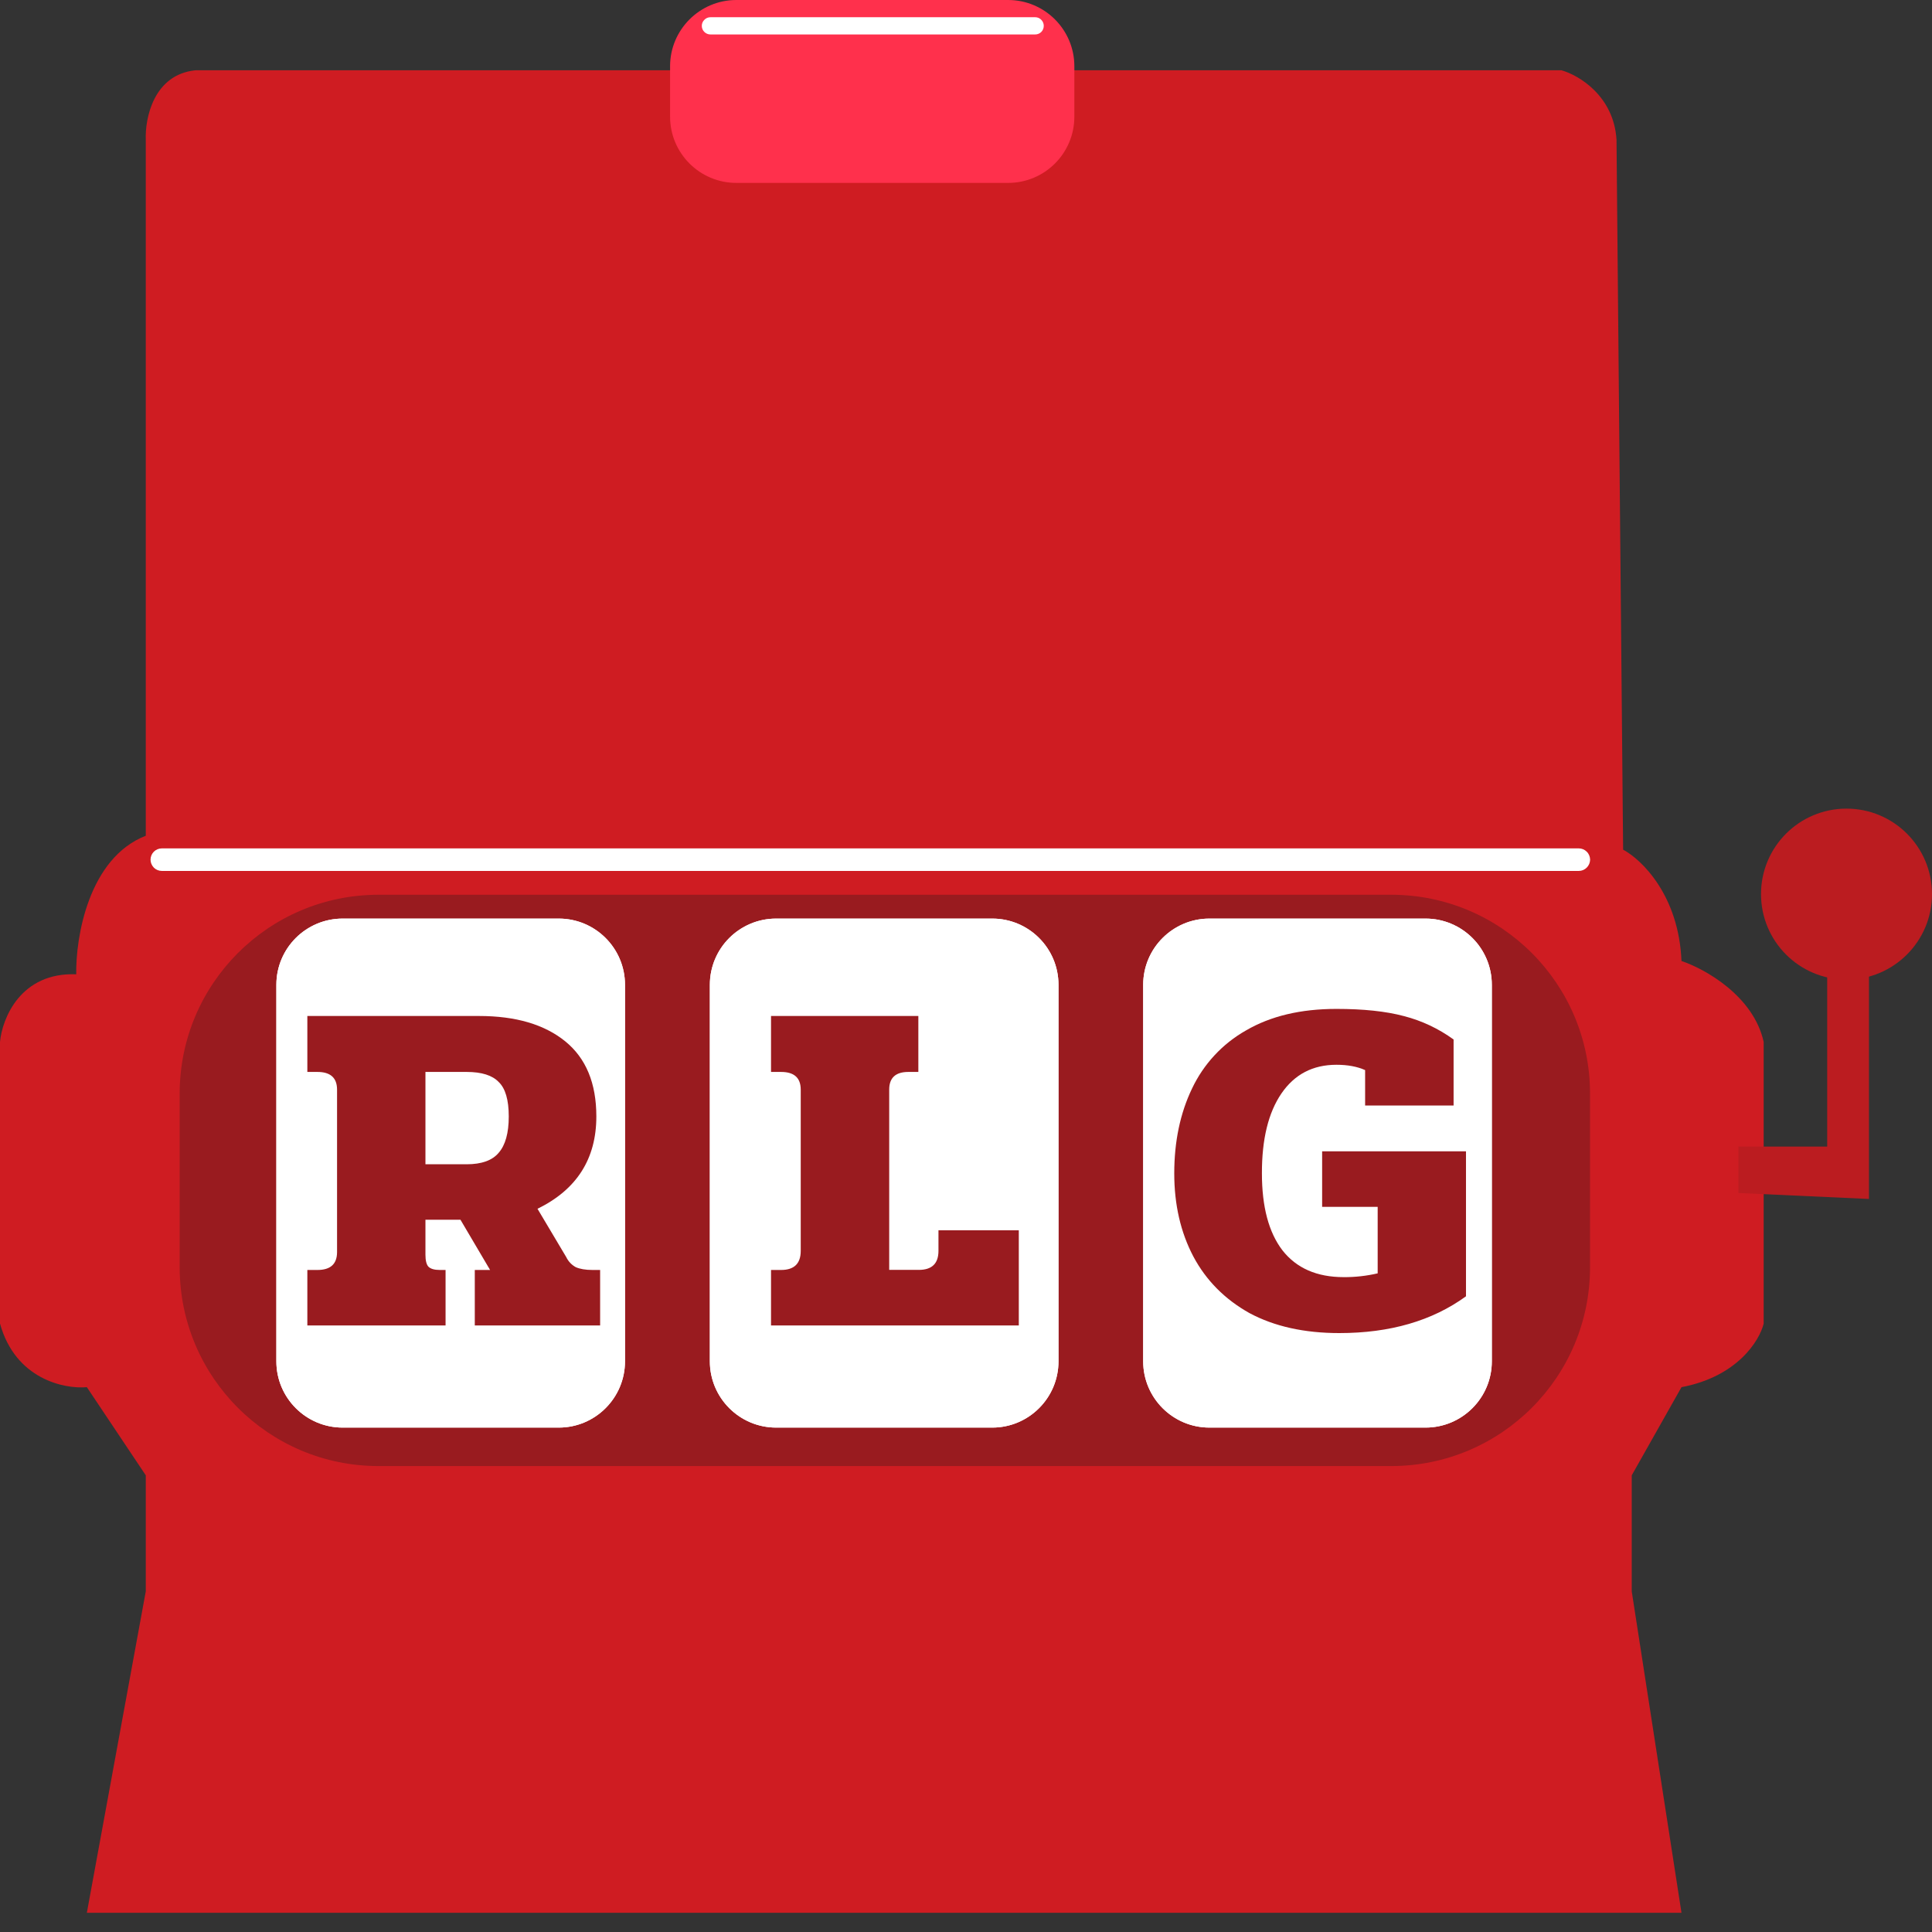 <svg width="24" height="24" viewBox="0 0 24 24" fill="none" xmlns="http://www.w3.org/2000/svg">
<rect x="0" y="0" width="24" height="24" fill="#333333" stroke="none"/>
<path d="M1.811 1.737V10.382C1.1 10.659 0.939 11.645 0.947 12.103C0.255 12.076 0.027 12.652 0 12.943V16.442C0.191 17.133 0.799 17.257 1.079 17.232L1.811 18.327V19.768L1.079 23.761H20.888L20.27 19.768V18.327L20.888 17.232C21.586 17.1 21.859 16.65 21.909 16.442V12.943C21.783 12.37 21.176 12.034 20.888 11.938C20.855 11.121 20.391 10.676 20.163 10.555L20.081 1.737C20.048 1.191 19.611 0.933 19.397 0.873H2.429C1.908 0.925 1.8 1.471 1.811 1.737Z" fill="url(#paint0_linear_8771_28469)"/>
<path d="M23.217 14.894V11.922H22.698V14.243H21.595V14.82L23.217 14.894Z" fill="#BB1C20"/>
<path d="M22.938 12.169C23.524 12.169 24 11.693 24 11.107C24 10.52 23.524 10.045 22.938 10.045C22.351 10.045 21.876 10.52 21.876 11.107C21.876 11.693 22.351 12.169 22.938 12.169Z" fill="#BB1C20"/>
<path d="M12.523 0H9.147C8.693 0 8.324 0.369 8.324 0.823V1.449C8.324 1.904 8.693 2.272 9.147 2.272H12.523C12.978 2.272 13.346 1.904 13.346 1.449V0.823C13.346 0.369 12.978 0 12.523 0Z" fill="#FF304C"/>
<path d="M8.825 0.214H12.86C12.888 0.214 12.915 0.225 12.935 0.246C12.955 0.266 12.966 0.293 12.966 0.321C12.966 0.35 12.955 0.377 12.935 0.397C12.915 0.417 12.888 0.428 12.86 0.428H8.825C8.797 0.428 8.77 0.417 8.75 0.397C8.729 0.377 8.718 0.35 8.718 0.321C8.718 0.293 8.729 0.266 8.75 0.246C8.77 0.225 8.797 0.214 8.825 0.214Z" fill="white"/>
<path d="M17.282 11.115H4.702C3.338 11.115 2.232 12.221 2.232 13.585V15.742C2.232 17.106 3.338 18.212 4.702 18.212H17.282C18.646 18.212 19.752 17.106 19.752 15.742V13.585C19.752 12.221 18.646 11.115 17.282 11.115Z" fill="#991B1F"/>
<path d="M6.941 11.411H4.257C3.802 11.411 3.433 11.779 3.433 12.234V16.911C3.433 17.365 3.802 17.734 4.257 17.734H6.941C7.395 17.734 7.764 17.365 7.764 16.911V12.234C7.764 11.779 7.395 11.411 6.941 11.411Z" fill="white"/>
<path d="M12.326 11.411H9.642C9.187 11.411 8.818 11.779 8.818 12.234V16.911C8.818 17.365 9.187 17.734 9.642 17.734H12.326C12.78 17.734 13.149 17.365 13.149 16.911V12.234C13.149 11.779 12.78 11.411 12.326 11.411Z" fill="white"/>
<path d="M17.708 11.411H15.024C14.57 11.411 14.201 11.779 14.201 12.234V16.911C14.201 17.365 14.57 17.734 15.024 17.734H17.708C18.163 17.734 18.532 17.365 18.532 16.911V12.234C18.532 11.779 18.163 11.411 17.708 11.411Z" fill="white"/>
<path d="M2.01 10.539H19.613C19.65 10.539 19.685 10.554 19.711 10.58C19.738 10.606 19.752 10.642 19.753 10.679C19.752 10.716 19.738 10.751 19.711 10.778C19.685 10.804 19.65 10.819 19.613 10.819H2.01C1.973 10.819 1.937 10.804 1.911 10.778C1.885 10.751 1.87 10.716 1.87 10.679C1.87 10.642 1.885 10.606 1.911 10.58C1.937 10.554 1.973 10.539 2.01 10.539Z" fill="white"/>
<path d="M3.818 15.479H3.943C4.105 15.479 4.186 15.406 4.187 15.259V13.239C4.187 13.092 4.105 13.019 3.943 13.019H3.818V12.324H5.951C6.407 12.324 6.763 12.429 7.022 12.639C7.28 12.849 7.408 13.16 7.408 13.572C7.408 14.099 7.164 14.481 6.677 14.719L7.034 15.319C7.059 15.372 7.101 15.415 7.152 15.444C7.204 15.467 7.273 15.479 7.36 15.479H7.455V16.168H5.898V15.479H6.088L5.72 14.855H5.285V15.289C5.285 15.36 5.297 15.41 5.321 15.437C5.348 15.465 5.396 15.479 5.463 15.479H5.535V16.168H3.818V15.479ZM5.797 14.166C5.983 14.166 6.116 14.118 6.195 14.023C6.278 13.928 6.32 13.778 6.32 13.572C6.32 13.366 6.278 13.223 6.195 13.144C6.116 13.061 5.983 13.019 5.797 13.019H5.285V14.166L5.797 14.166Z" fill="#991B1F"/>
<path d="M9.578 15.479H9.703C9.865 15.479 9.946 15.4 9.946 15.242V13.239C9.946 13.092 9.865 13.019 9.703 13.019H9.578V12.324H11.408V13.019H11.284C11.125 13.019 11.046 13.092 11.046 13.239V15.478H11.414C11.577 15.478 11.658 15.399 11.658 15.241V14.986H12.656V16.168H9.578V15.479Z" fill="#991B1F"/>
<path d="M16.637 16.265C16.202 16.265 15.829 16.181 15.52 16.015C15.215 15.844 14.983 15.611 14.825 15.314C14.666 15.013 14.587 14.669 14.587 14.28C14.587 13.884 14.661 13.534 14.807 13.229C14.95 12.923 15.185 12.67 15.479 12.504C15.784 12.326 16.158 12.237 16.602 12.237C16.934 12.237 17.214 12.266 17.439 12.326C17.662 12.383 17.871 12.482 18.057 12.617V13.437H16.958V12.997C16.859 12.953 16.741 12.931 16.602 12.931C16.308 12.931 16.081 13.05 15.918 13.288C15.756 13.526 15.675 13.856 15.676 14.28C15.676 14.696 15.761 15.015 15.931 15.236C16.105 15.458 16.359 15.569 16.692 15.569C16.834 15.57 16.975 15.554 17.114 15.522V14.696H16.424V14.007H18.211V15.807C17.792 16.112 17.267 16.265 16.637 16.265Z" fill="#991B1F"/>
<path d="M6.941 11.411H4.257C3.802 11.411 3.433 11.779 3.433 12.234V16.911C3.433 17.365 3.802 17.734 4.257 17.734H6.941C7.395 17.734 7.764 17.365 7.764 16.911V12.234C7.764 11.779 7.395 11.411 6.941 11.411Z" fill="white"/>
<path d="M12.326 11.411H9.642C9.187 11.411 8.818 11.779 8.818 12.234V16.911C8.818 17.365 9.187 17.734 9.642 17.734H12.326C12.78 17.734 13.149 17.365 13.149 16.911V12.234C13.149 11.779 12.78 11.411 12.326 11.411Z" fill="white"/>
<path d="M17.708 11.411H15.024C14.57 11.411 14.201 11.779 14.201 12.234V16.911C14.201 17.365 14.57 17.734 15.024 17.734H17.708C18.163 17.734 18.532 17.365 18.532 16.911V12.234C18.532 11.779 18.163 11.411 17.708 11.411Z" fill="white"/>
<path d="M3.818 15.776H3.943C4.105 15.776 4.186 15.703 4.187 15.556V13.536C4.187 13.389 4.105 13.316 3.943 13.316H3.818V12.621H5.951C6.407 12.621 6.763 12.726 7.022 12.936C7.28 13.146 7.408 13.457 7.408 13.869C7.408 14.396 7.164 14.778 6.677 15.016L7.034 15.616C7.059 15.669 7.101 15.713 7.152 15.741C7.204 15.764 7.273 15.776 7.36 15.776H7.455V16.465H5.898V15.776H6.088L5.72 15.152H5.285V15.586C5.285 15.657 5.297 15.707 5.321 15.734C5.348 15.762 5.396 15.776 5.463 15.776H5.535V16.465H3.818V15.776ZM5.797 14.463C5.983 14.463 6.116 14.415 6.195 14.32C6.278 14.225 6.32 14.075 6.32 13.869C6.32 13.663 6.278 13.52 6.195 13.441C6.116 13.358 5.983 13.316 5.797 13.316H5.285V14.463L5.797 14.463Z" fill="#991B1F"/>
<path d="M9.578 15.776H9.703C9.865 15.776 9.947 15.697 9.947 15.539V13.536C9.947 13.389 9.865 13.316 9.703 13.316H9.578V12.621H11.408V13.316H11.284C11.125 13.316 11.046 13.389 11.046 13.536V15.775H11.414C11.577 15.775 11.658 15.696 11.658 15.538V15.283H12.656V16.465H9.578V15.776Z" fill="#991B1F"/>
<path d="M16.637 16.56C16.202 16.56 15.829 16.477 15.52 16.311C15.215 16.14 14.983 15.906 14.825 15.61C14.666 15.309 14.587 14.964 14.587 14.576C14.587 14.18 14.661 13.829 14.807 13.524C14.951 13.219 15.185 12.966 15.479 12.8C15.784 12.622 16.158 12.533 16.602 12.533C16.934 12.533 17.214 12.562 17.439 12.622C17.662 12.679 17.871 12.778 18.057 12.913V13.733H16.958V13.293C16.859 13.249 16.741 13.227 16.602 13.227C16.308 13.227 16.081 13.346 15.918 13.584C15.756 13.821 15.675 14.152 15.676 14.576C15.676 14.992 15.761 15.31 15.931 15.532C16.105 15.754 16.359 15.865 16.692 15.865C16.834 15.866 16.975 15.85 17.114 15.818V14.992H16.424V14.302H18.211V16.103C17.792 16.408 17.267 16.56 16.637 16.56Z" fill="#991B1F"/>
<defs>
<linearGradient id="paint0_linear_8771_28469" x1="10.954" y1="24.337" x2="10.954" y2="24.337" gradientUnits="userSpaceOnUse">
<stop stop-color="#FF1E25"/>
<stop offset="1" stop-color="#9E1B1F"/>
</linearGradient>
</defs>
</svg>

